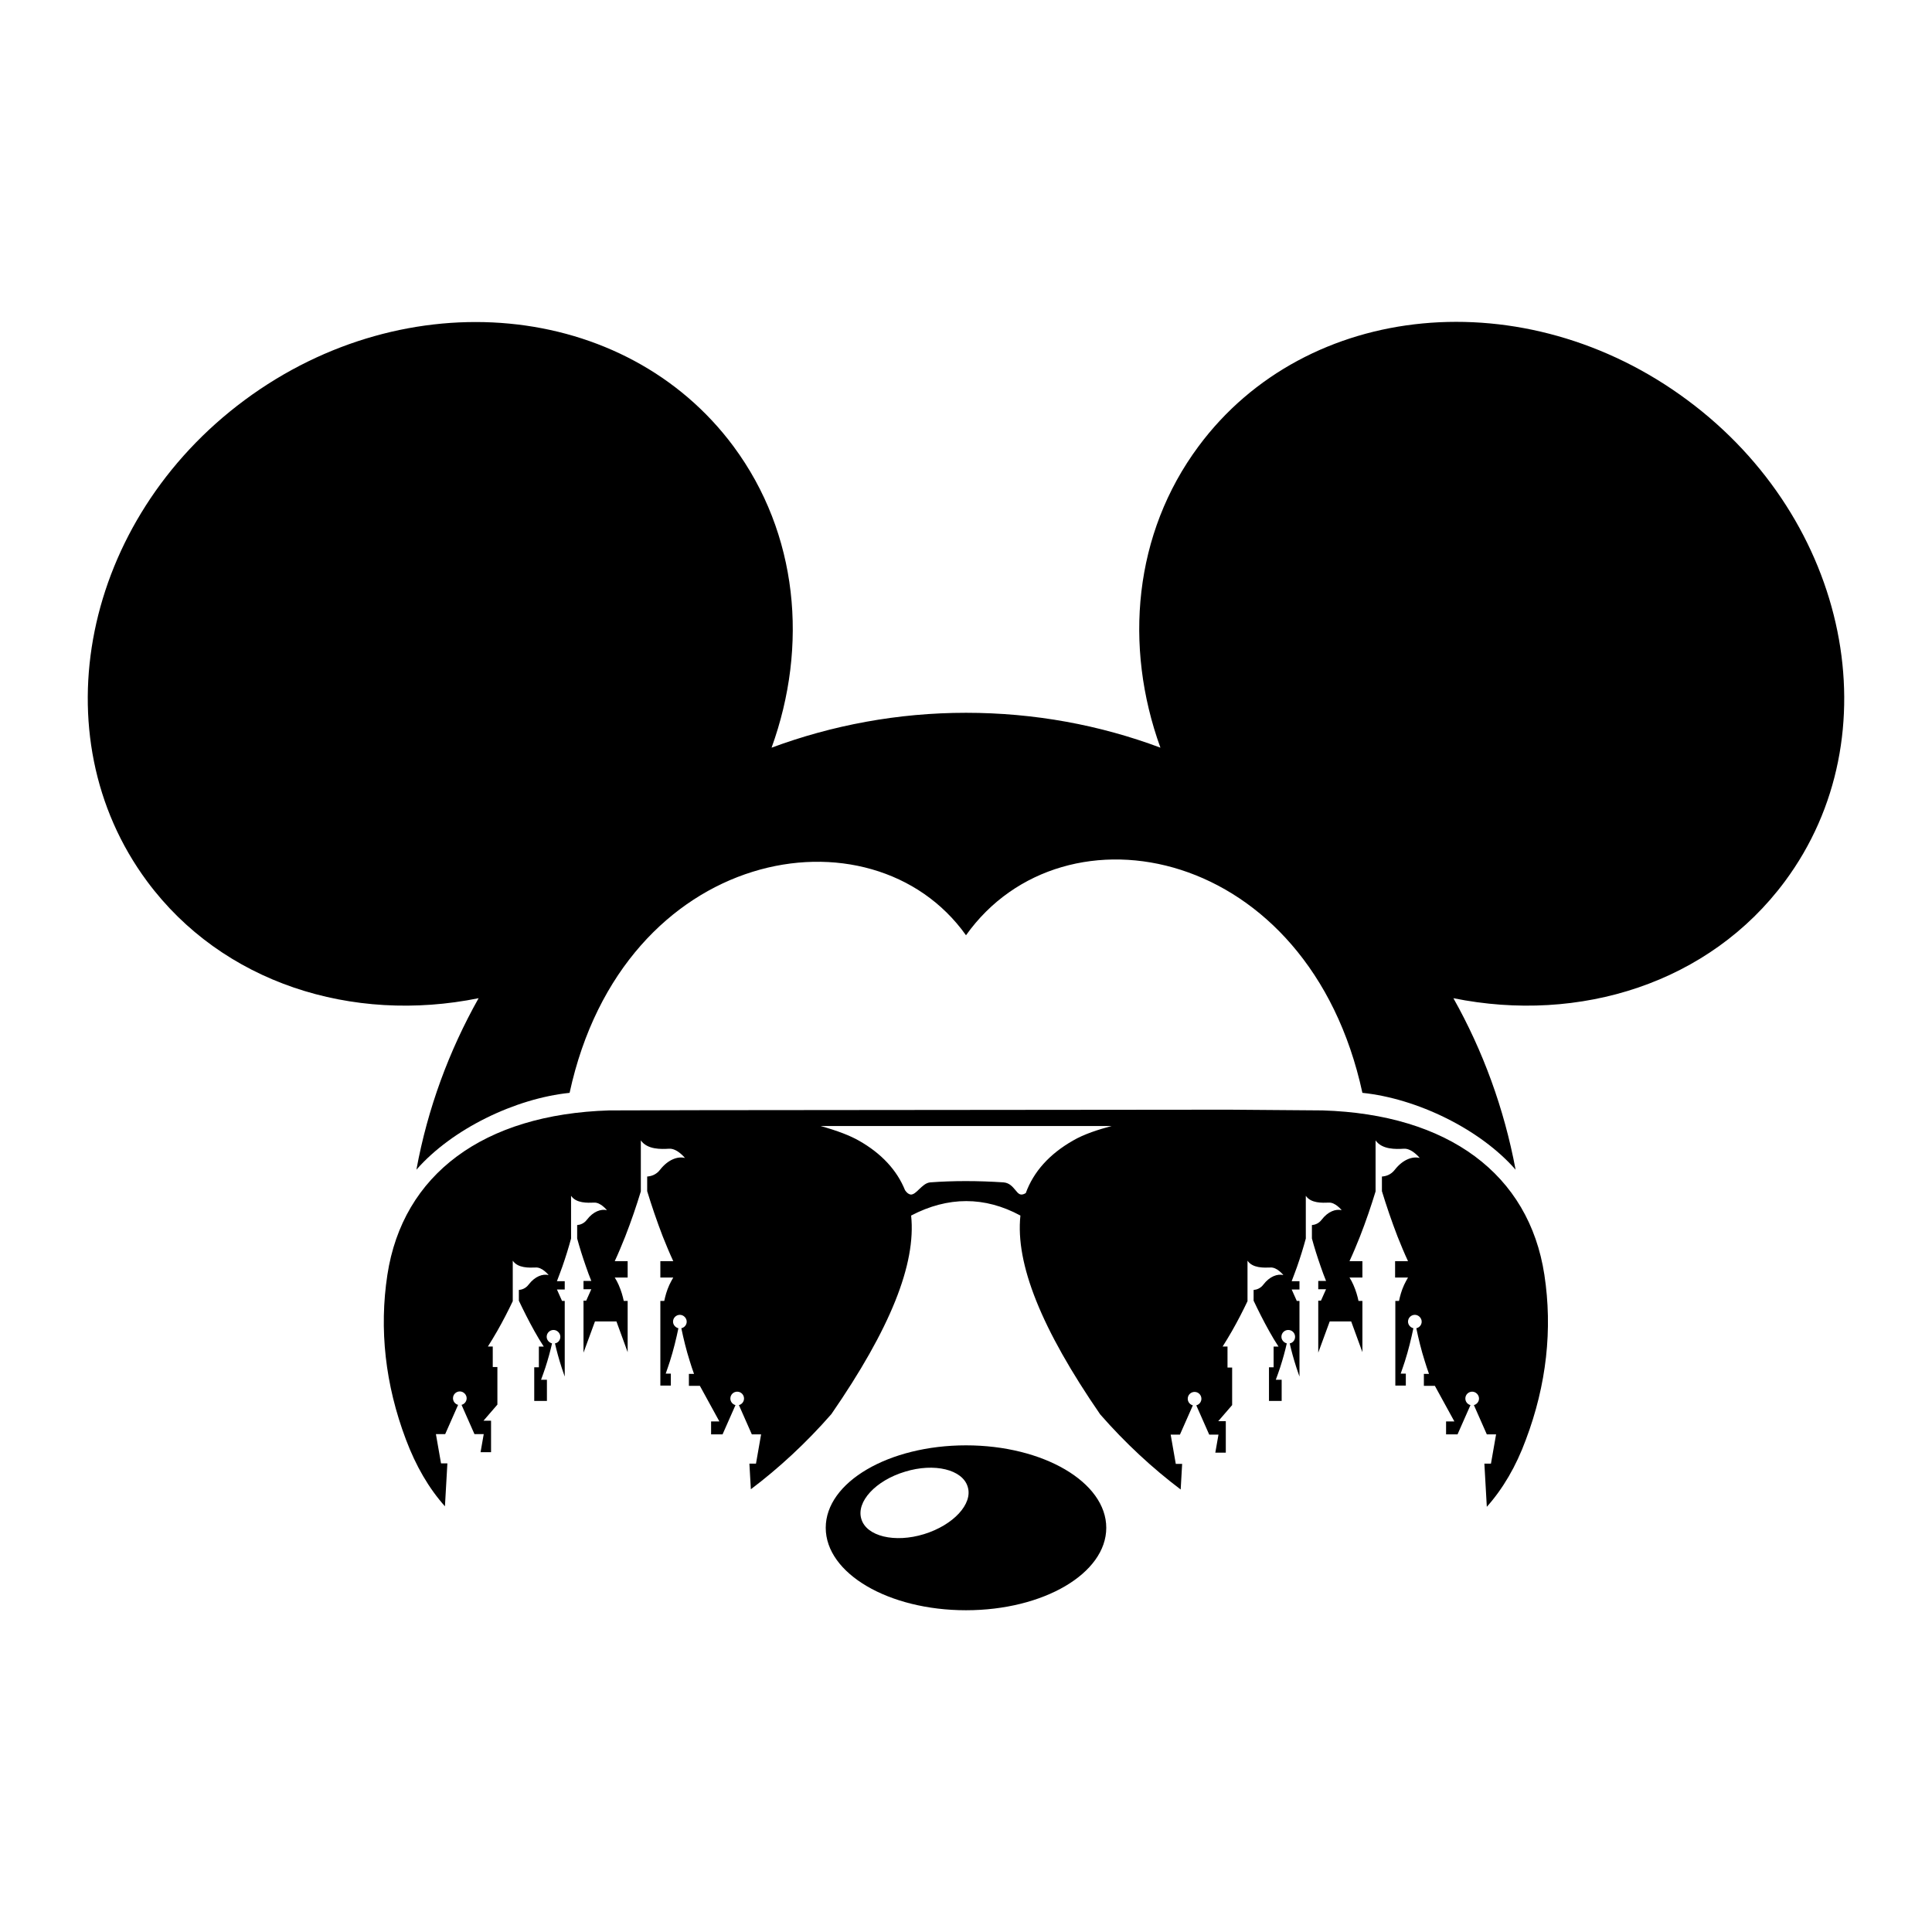 <?xml version="1.0" encoding="utf-8"?>
<!-- Generator: Adobe Illustrator 21.1.0, SVG Export Plug-In . SVG Version: 6.00 Build 0)  -->
<svg version="1.1" id="Warstwa_1" xmlns="http://www.w3.org/2000/svg" xmlns:xlink="http://www.w3.org/1999/xlink" x="0px" y="0px"
	 viewBox="0 0 792 792" style="enable-background:new 0 0 792 792;" xml:space="preserve">
<style type="text/css">
	.st0{fill-rule:evenodd;clip-rule:evenodd;}
</style>
<path class="st0" d="M691.7,164c66.4,49.2,84.3,137.6,40,197.3c-30.9,41.7-84.1,58.4-135.9,47.9c12.1,21.5,20.8,45.2,25.5,70.3
	c-14.6-16.7-40.5-29.2-62.8-31.5C536.6,346.9,436.2,326.9,396,383.4c-38.6-54.3-140.6-36.6-162.5,64.6
	c-22.3,2.3-48.2,14.8-62.8,31.5c4.6-25.1,13.4-48.8,25.5-70.3c-51.8,10.5-105-6.2-135.9-47.9C16,301.5,33.9,213.2,100.3,164
	c66.4-49.2,156.1-40.7,200.4,19c26.5,35.8,30.7,81.8,15.6,123.5c24.8-9.2,51.7-14.3,79.7-14.3c28,0,54.9,5,79.7,14.3
	c-15.1-41.7-10.9-87.8,15.6-123.5C535.6,123.2,625.3,114.7,691.7,164L691.7,164z"/>
<path d="M633.1,522.6c-6.3-41.3-39.4-65.8-90.9-67.4l-38.5-0.3l-215.5,0.2l-38.5,0.1c-51.5,1.6-84.6,26.2-90.9,67.4
	c-3.4,22.3-0.9,45,7.6,67.5c4.1,10.9,9.4,20,16,27.4l1-17.6h-2.6l-2.1-12h3.8l5.3-12c-1.2-0.3-2.1-1.4-2.1-2.7
	c0-1.6,1.3-2.8,2.8-2.8s2.8,1.3,2.8,2.8c0,1.3-0.9,2.4-2.1,2.7l5.3,12h3.8l-1.3,7.4h4.3v-12.9h-3.1l5.7-6.6v-15.4h-1.9V552
	c-0.7,0-1.3,0-2,0c1.3-2,2.5-4.1,3.8-6.3c2.4-4.2,4.5-8.3,6.4-12.3v-4.8v-0.8v-11c2.1,3.1,6.7,2.9,9.4,2.8c2.7-0.2,5.3,3.1,5.3,3.1
	c-2.4-0.6-5.6,0.5-8.2,3.9c-1.2,1.6-2.8,2.1-4,2.2v4.4c1.9,4,4,8.2,6.4,12.5c1.2,2.2,2.5,4.3,3.8,6.3c-0.7,0-1.3,0-2,0v8.5h-1.9
	v13.8h5.2v-8.7c-0.8,0-1.6,0-2.4,0c0.6-1.6,1.2-3.3,1.8-5.1c1.1-3.4,2-6.7,2.7-9.8c-1.2-0.3-2.2-1.4-2.2-2.7c0-1.6,1.3-2.8,2.8-2.8
	s2.8,1.3,2.8,2.8c0,1.3-0.9,2.5-2.2,2.7c0.7,3.1,1.6,6.4,2.7,9.8c0.4,1.3,0.9,2.6,1.3,3.8v-31h-1.1l-2.1-4.7h3.2v-3.4
	c-1.1,0-2.1,0-3.2,0c0.7-1.9,1.5-3.9,2.2-5.9c1.4-4,2.6-7.9,3.6-11.6V502v-0.8v-11c2.1,3.1,6.7,2.9,9.4,2.8c2.7-0.2,5.3,3.1,5.3,3.1
	c-2.4-0.6-5.6,0.5-8.2,3.9c-1.2,1.6-2.8,2.1-4,2.2v5.5c1,3.7,2.2,7.5,3.6,11.5c0.7,2,1.4,4,2.2,5.9c-1.1,0-2.1,0-3.2,0v3.4h3.2
	l-2.1,4.7h-1.1v21.3l4.7-12.8h8.8l4.6,12.6v-21h-1.6c-0.4-1.9-1-4.1-2.1-6.6c-0.5-1.1-1-2.1-1.6-3c1.8,0,3.5,0,5.3,0v-6.7
	c-1.8,0-3.5,0-5.3,0c1.5-3.2,2.9-6.6,4.3-10.1c2.5-6.4,4.6-12.6,6.4-18.5v-6.4v-2.9v-11.6c2.7,3.8,8.3,3.6,11.6,3.4
	c3.3-0.2,6.5,3.8,6.5,3.8c-3-0.8-7,0.7-10.2,4.8c-1.6,2.1-3.7,2.7-5.3,2.8v6c1.8,5.9,3.9,12.1,6.4,18.6c1.4,3.5,2.8,6.9,4.3,10.1
	c-1.8,0-3.5,0-5.3,0v6.7c1.8,0,3.5,0,5.3,0c-0.5,0.9-1.1,1.9-1.6,3c-1.1,2.4-1.7,4.7-2.1,6.6h-1.6v34.7h4.3v-4.9c-0.7,0-1.4,0-2.1,0
	c0.6-1.6,1.1-3.3,1.7-5c1.5-4.7,2.6-9.3,3.5-13.6c-1.2-0.3-2.2-1.4-2.2-2.7c0-1.6,1.3-2.8,2.8-2.8s2.8,1.3,2.8,2.8
	c0,1.3-0.9,2.4-2.2,2.7c0.9,4.3,2,8.9,3.5,13.6c0.5,1.7,1.1,3.4,1.7,5.1c-0.7,0-1.4,0-2.1,0v4.9h4.5l8,14.6h-3.4v5.3h0.9h3.8l5.3-12
	c-1.2-0.3-2.1-1.4-2.1-2.7c0-1.6,1.3-2.8,2.8-2.8c1.6,0,2.8,1.3,2.8,2.8c0,1.3-0.9,2.4-2.1,2.7l5.3,12h3.8l-2.1,12h-2.7l0.6,10.5
	c11.4-8.6,22.6-18.9,33-30.8c24.1-34.9,34.8-61.5,32.7-81.4c15.1-7.9,30.2-7.9,44.8,0c-2.1,19.8,8.6,46.5,32.7,81.5
	c10.4,11.9,21.6,22.2,33,30.8l0.6-10.5H482l-2.1-12h3.8l5.3-12c-1.2-0.3-2.1-1.4-2.1-2.7c0-1.6,1.3-2.8,2.8-2.8
	c1.6,0,2.8,1.3,2.8,2.8c0,1.3-0.9,2.4-2.1,2.7l5.3,12h3.8l-1.3,7.4h4.3v-12.9h-3.1l5.7-6.6v-15.4h-1.9V552c-0.7,0-1.3,0-2,0
	c1.3-2,2.5-4.1,3.8-6.3c2.4-4.2,4.5-8.3,6.4-12.3v-4.8v-0.8v-11c2.1,3.1,6.7,2.9,9.4,2.8c2.7-0.2,5.3,3.1,5.3,3.1
	c-2.4-0.6-5.6,0.5-8.2,3.9c-1.2,1.6-2.8,2.1-4,2.2v4.4c1.9,4,4,8.2,6.4,12.5c1.2,2.2,2.5,4.3,3.8,6.3c-0.7,0-1.3,0-2,0v8.5h-1.9
	v13.8h5.2v-8.7c-0.8,0-1.6,0-2.4,0c0.6-1.6,1.2-3.3,1.8-5.1c1.1-3.4,2-6.7,2.7-9.8c-1.2-0.3-2.2-1.4-2.2-2.7c0-1.6,1.3-2.8,2.8-2.8
	c1.6,0,2.8,1.3,2.8,2.8c0,1.3-0.9,2.5-2.2,2.7c0.7,3.1,1.6,6.4,2.7,9.8c0.4,1.3,0.9,2.6,1.3,3.8v-31h-1.1l-2.1-4.7h3.2v-3.4
	c-1.1,0-2.1,0-3.2,0c0.7-1.9,1.5-3.9,2.2-5.9c1.4-4,2.6-7.9,3.6-11.6V502v-0.8v-11c2.1,3.1,6.7,2.9,9.4,2.8c2.7-0.2,5.3,3.1,5.3,3.1
	c-2.4-0.6-5.6,0.5-8.2,3.9c-1.2,1.6-2.8,2.1-4,2.2v5.5c1,3.7,2.2,7.5,3.6,11.5c0.7,2,1.4,4,2.2,5.9c-1.1,0-2.1,0-3.2,0v3.4h3.2
	l-2.1,4.7h-1.1v21.3l4.7-12.8h8.8l4.6,12.6v-21h-1.6c-0.4-1.9-1-4.1-2.1-6.6c-0.5-1.1-1-2.1-1.6-3c1.8,0,3.5,0,5.3,0v-6.7
	c-1.8,0-3.5,0-5.3,0c1.5-3.2,2.9-6.6,4.3-10.1c2.5-6.4,4.6-12.6,6.4-18.5v-6.4v-2.9v-11.6c2.7,3.8,8.3,3.6,11.6,3.4
	c3.3-0.2,6.5,3.8,6.5,3.8c-3-0.8-7,0.7-10.2,4.8c-1.6,2.1-3.7,2.7-5.3,2.8v6c1.8,5.9,3.9,12.1,6.4,18.6c1.4,3.5,2.8,6.9,4.3,10.1
	c-1.8,0-3.5,0-5.3,0v6.7c1.8,0,3.5,0,5.3,0c-0.5,0.9-1.1,1.9-1.6,3c-1.1,2.4-1.7,4.7-2.1,6.6H572v34.7h4.3v-4.9c-0.7,0-1.4,0-2.1,0
	c0.6-1.6,1.1-3.3,1.7-5c1.5-4.7,2.6-9.3,3.5-13.6c-1.2-0.3-2.2-1.4-2.2-2.7c0-1.6,1.3-2.8,2.8-2.8s2.8,1.3,2.8,2.8
	c0,1.3-0.9,2.4-2.2,2.7c0.9,4.3,2,8.9,3.5,13.6c0.5,1.7,1.1,3.4,1.7,5.1c-0.7,0-1.4,0-2.1,0v4.9h4.5l8,14.6h-3.4v5.3h0.9h3.8l5.3-12
	c-1.2-0.3-2.1-1.4-2.1-2.7c0-1.6,1.3-2.8,2.8-2.8s2.8,1.3,2.8,2.8c0,1.3-0.9,2.4-2.1,2.7l5.3,12h3.8l-2.1,12h-2.7l1,17.7
	c6.6-7.4,12-16.6,16-27.5C634,567.7,636.5,544.9,633.1,522.6z M439.8,467.6c-9.6,5.5-16.1,12.7-19.3,21.5c-2.2,1.3-3,0.3-4.3-1.3
	c-1.1-1.3-2.4-2.9-4.8-3.1c-10.6-0.7-20.7-0.7-30.1,0c-1.8,0.2-3.1,1.5-4.5,2.8c-1.2,1.2-2.3,2.2-3.4,2.2c-0.8-0.1-1.6-0.6-2.4-1.8
	c-3.3-8.2-9.7-15.1-18.9-20.3c-3.7-2.1-8.6-4-15.7-6h119.3C450.4,463,444.4,464.9,439.8,467.6z"/>
<path d="M396,592.5c-31.7,0-57.5,15.1-57.5,33.8c0,18.7,25.7,33.8,57.5,33.8s57.5-15.1,57.5-33.8C453.5,607.6,427.7,592.5,396,592.5
	z M378.8,628.9c-12,3.7-23.6,0.9-25.7-6.2c-2.2-7.1,5.9-15.8,17.9-19.4c12-3.7,23.6-0.9,25.7,6.2
	C398.9,616.5,390.8,625.2,378.8,628.9z"/>
</svg>
